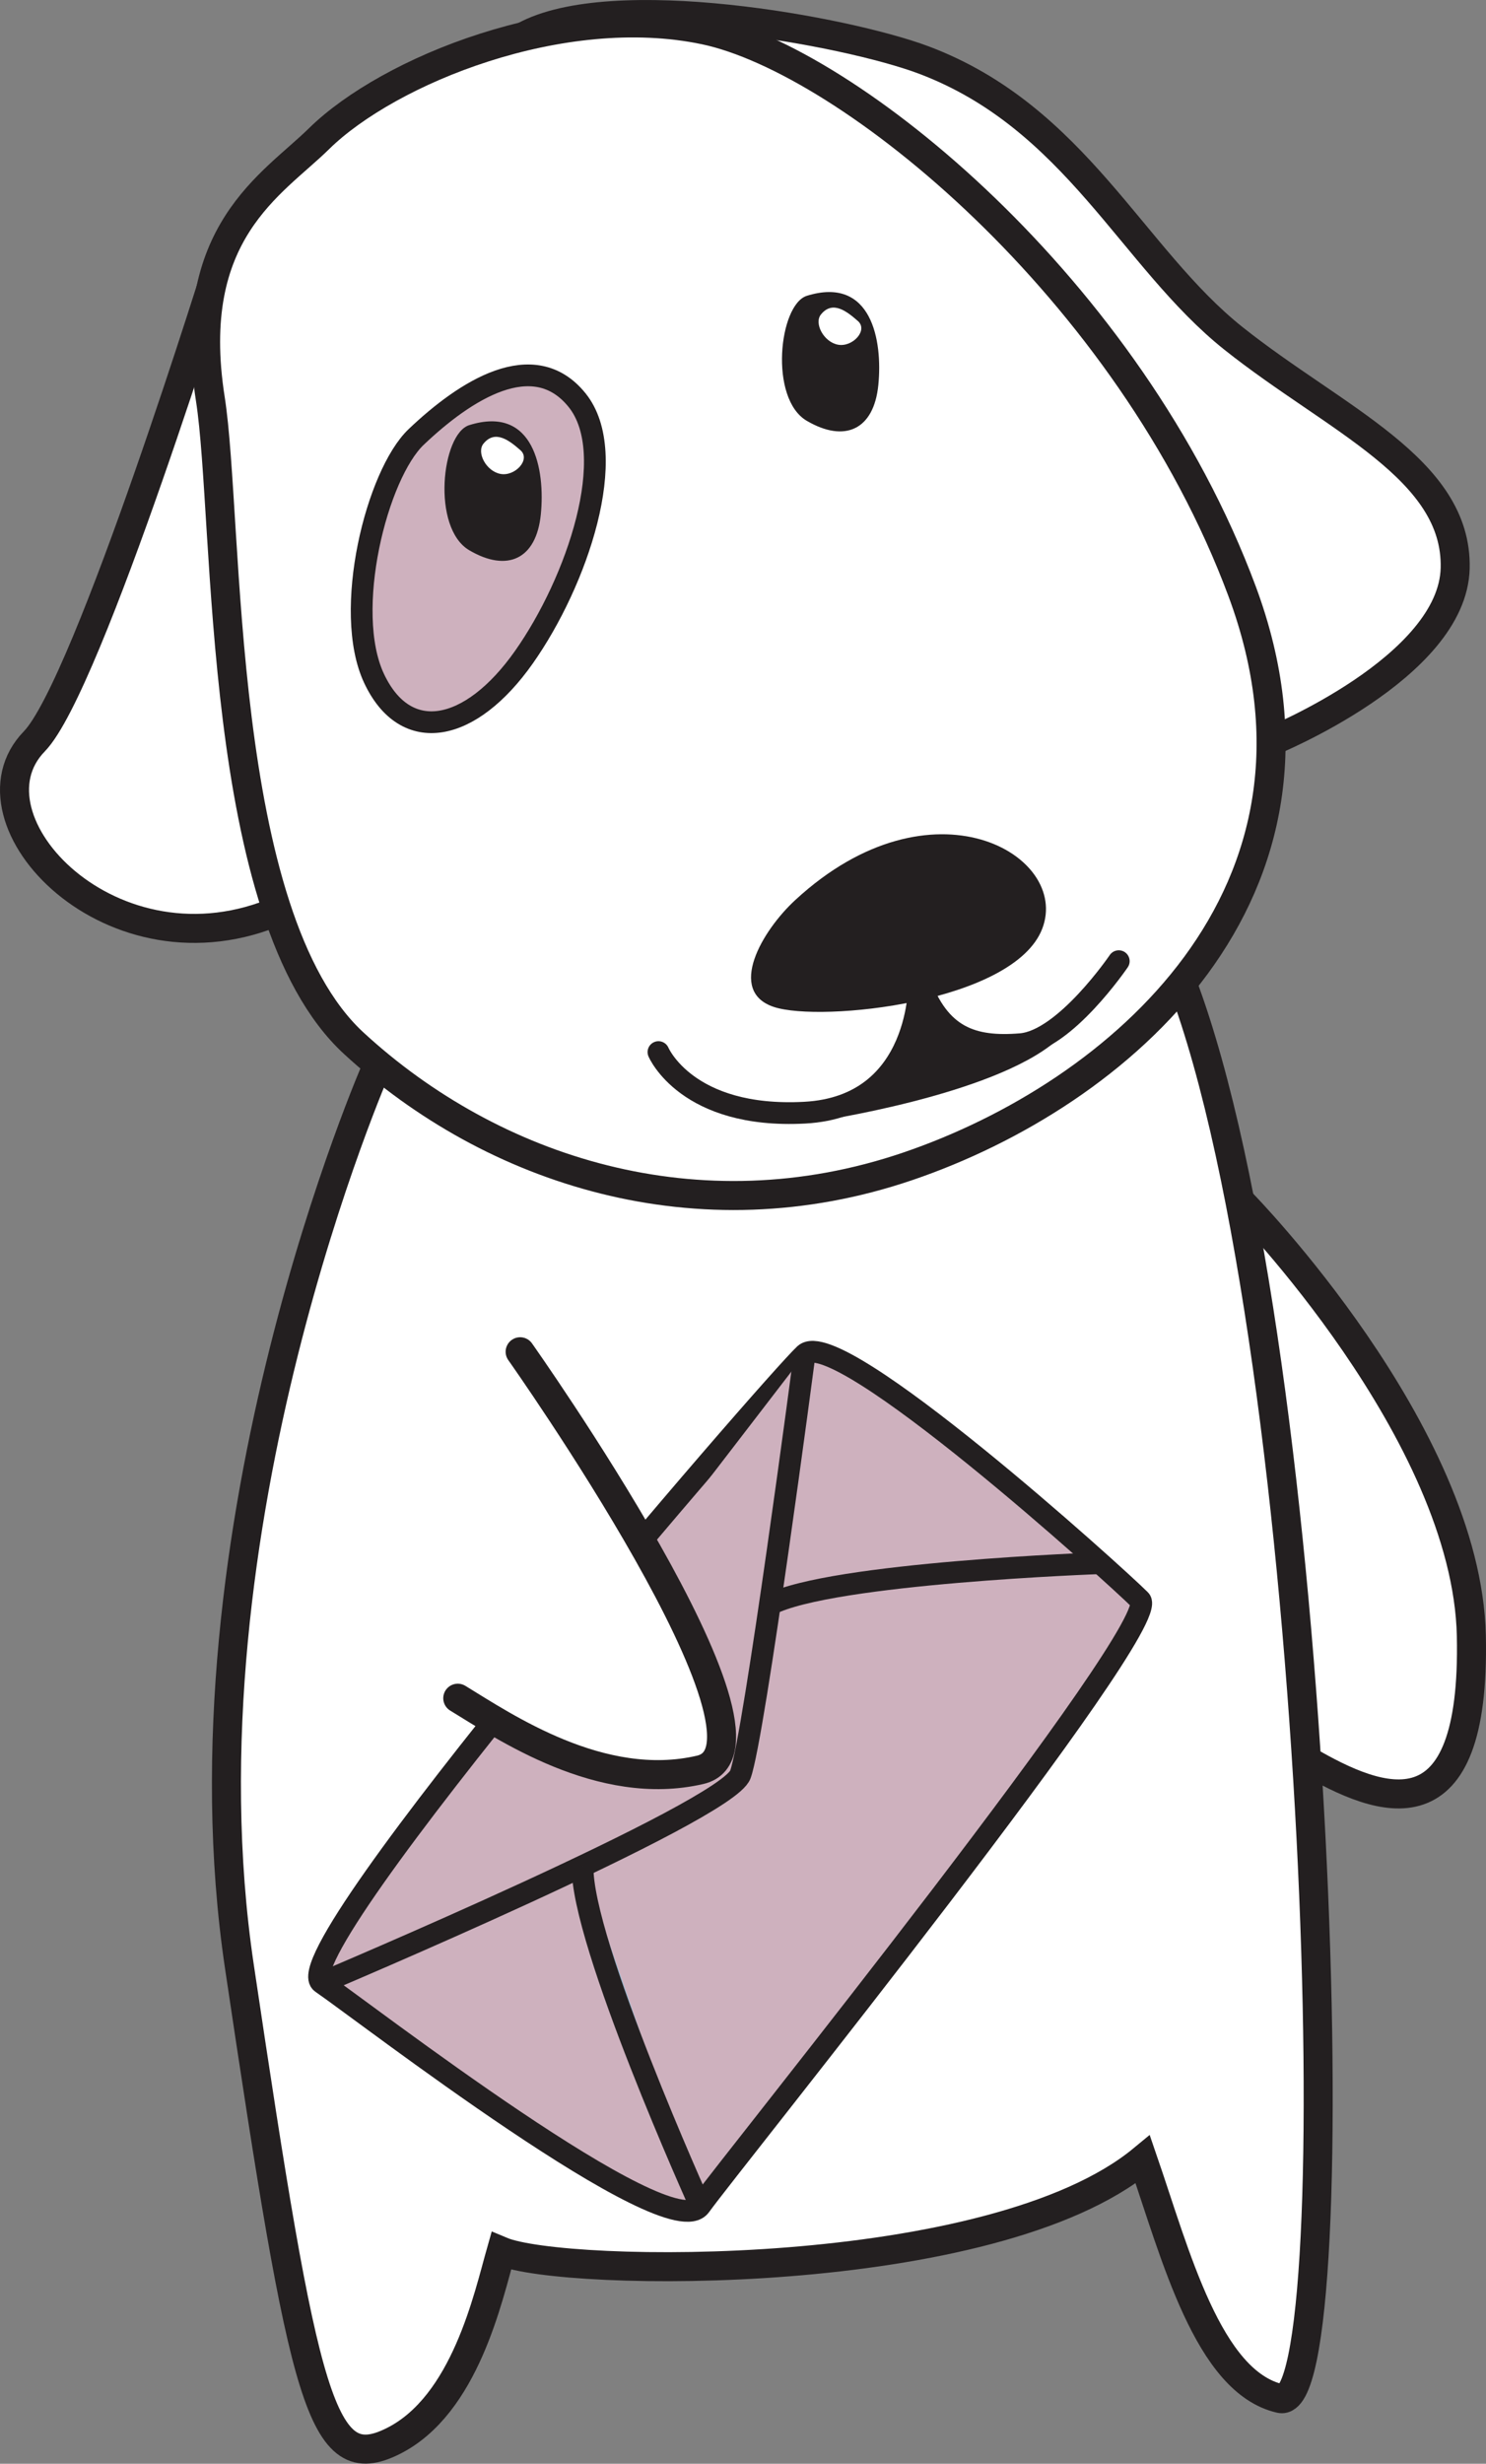 <svg xmlns="http://www.w3.org/2000/svg" viewBox="0 0 204.87 339.56"><rect x="0" y="0" width="204.87" height="339.56" fill="#808080" stroke="none"/><defs><style>.cls-1,.cls-2,.cls-4{fill:#fff;}.cls-1,.cls-2,.cls-5,.cls-6,.cls-7{stroke:#231f20;stroke-miterlimit:10;}.cls-1,.cls-2{stroke-width:4px;}.cls-2,.cls-7{stroke-linecap:round;}.cls-3{fill:#231f20;}.cls-5{fill:#ceb1be;}.cls-5,.cls-6,.cls-7{stroke-width:3px;}.cls-6{fill:#99b9d1;}.cls-7{fill:none;}</style></defs><g id="Layer_2" data-name="Layer 2"><g id="Layer_1-2" data-name="Layer 1"><path class="cls-1" d="M175.24,102.18S200.3,92,200.62,78.3s-16.53-20.5-30.54-31.64S148.3,16.16,127.35,8.27c-10.64-4-43-9.94-55.13-3.24"/><path class="cls-1" d="M171.25,165.82s31,31.62,31.6,59.64-12.35,23.18-22.72,17.13"/><path class="cls-2" d="M52,146.92S24,210.55,33,271s11.28,70.4,21.21,65.43,13.09-19.85,14.89-26.17c8.57,3.61,67.69,4.51,88.45-12.64,4.51,13.09,9,30.69,18.95,32.95S182.36,187,163,135.55"/><path class="cls-1" d="M30.61,34.94S12.19,94.51,4.73,102.18C-5.7,112.9,15.51,135.55,38.64,125.4"/><path class="cls-1" d="M44,19.1C37.59,25.42,25.39,32,29,55c2.63,16.77.68,71.21,19.78,88.79s47.43,26.81,76.39,16.95,61.58-37.56,46.07-79.26S116.91,8.28,97.17,4.14,53.55,9.73,44,19.1Z"/><path class="cls-3" d="M111.23,40.77C107.39,42,106,54.94,111.23,58s9.24,1.24,9.86-4.92S120.16,38,111.23,40.77Z"/><path class="cls-4" d="M113.19,43.33c-1,1.2.36,3.82,2.36,4.18s4.18-2,2.72-3.27S114.82,41.33,113.19,43.33Z"/><path class="cls-5" d="M44.34,273.28c-5.79-3.95,62.07-82.39,66.59-86.62s42.89,30.47,46.27,33.86S100.77,298.11,96.54,304,50.13,277.23,44.34,273.28Z"/><path class="cls-5" d="M110.93,186.66s-6.94,52.74-8.86,57.91-57.73,28.71-57.73,28.71"/><path class="cls-6" d="M96.54,304s-16.49-36.5-16.22-46.84"/><path class="cls-6" d="M151.69,215.44s-37.12,1.33-45.55,5.71"/><path class="cls-2" d="M71.71,186.3s38.51,54.43,24.83,57.62-27.06-6-33.43-9.87"/><path class="cls-5" d="M57.39,60.21c-5.45,5.17-10.18,24-5.82,33.29S64.88,101,72.22,90.59s13.34-28,7.34-35.44S64.11,53.82,57.39,60.21Z"/><path class="cls-3" d="M109.69,124c-4.66,4.27-9.49,12.63-3,14.78s33.08-.61,37-10.78S128.48,106.7,109.69,124Z"/><path class="cls-3" d="M64.7,58.59c-3.83,1.19-5.24,14.17,0,17.25s9.24,1.23,9.86-4.93S73.63,55.81,64.7,58.59Z"/><path class="cls-4" d="M66.66,61.14c-1,1.21.36,3.82,2.36,4.18s4.18-2,2.73-3.27S68.29,59.14,66.66,61.14Z"/><path class="cls-7" d="M154.24,132.47s-7.44,10.94-13.51,11.44c-6.67.55-11.22-1-14-8.71,0,0,.48,17.28-15.79,18.15S90.78,145,90.78,145"/><path class="cls-3" d="M112.57,154.55s24.18-3.54,33-11.06c-8.61.69-17.56-1.46-18.19-4.88S121.11,155,112.57,154.55Z"/></g></g></svg>